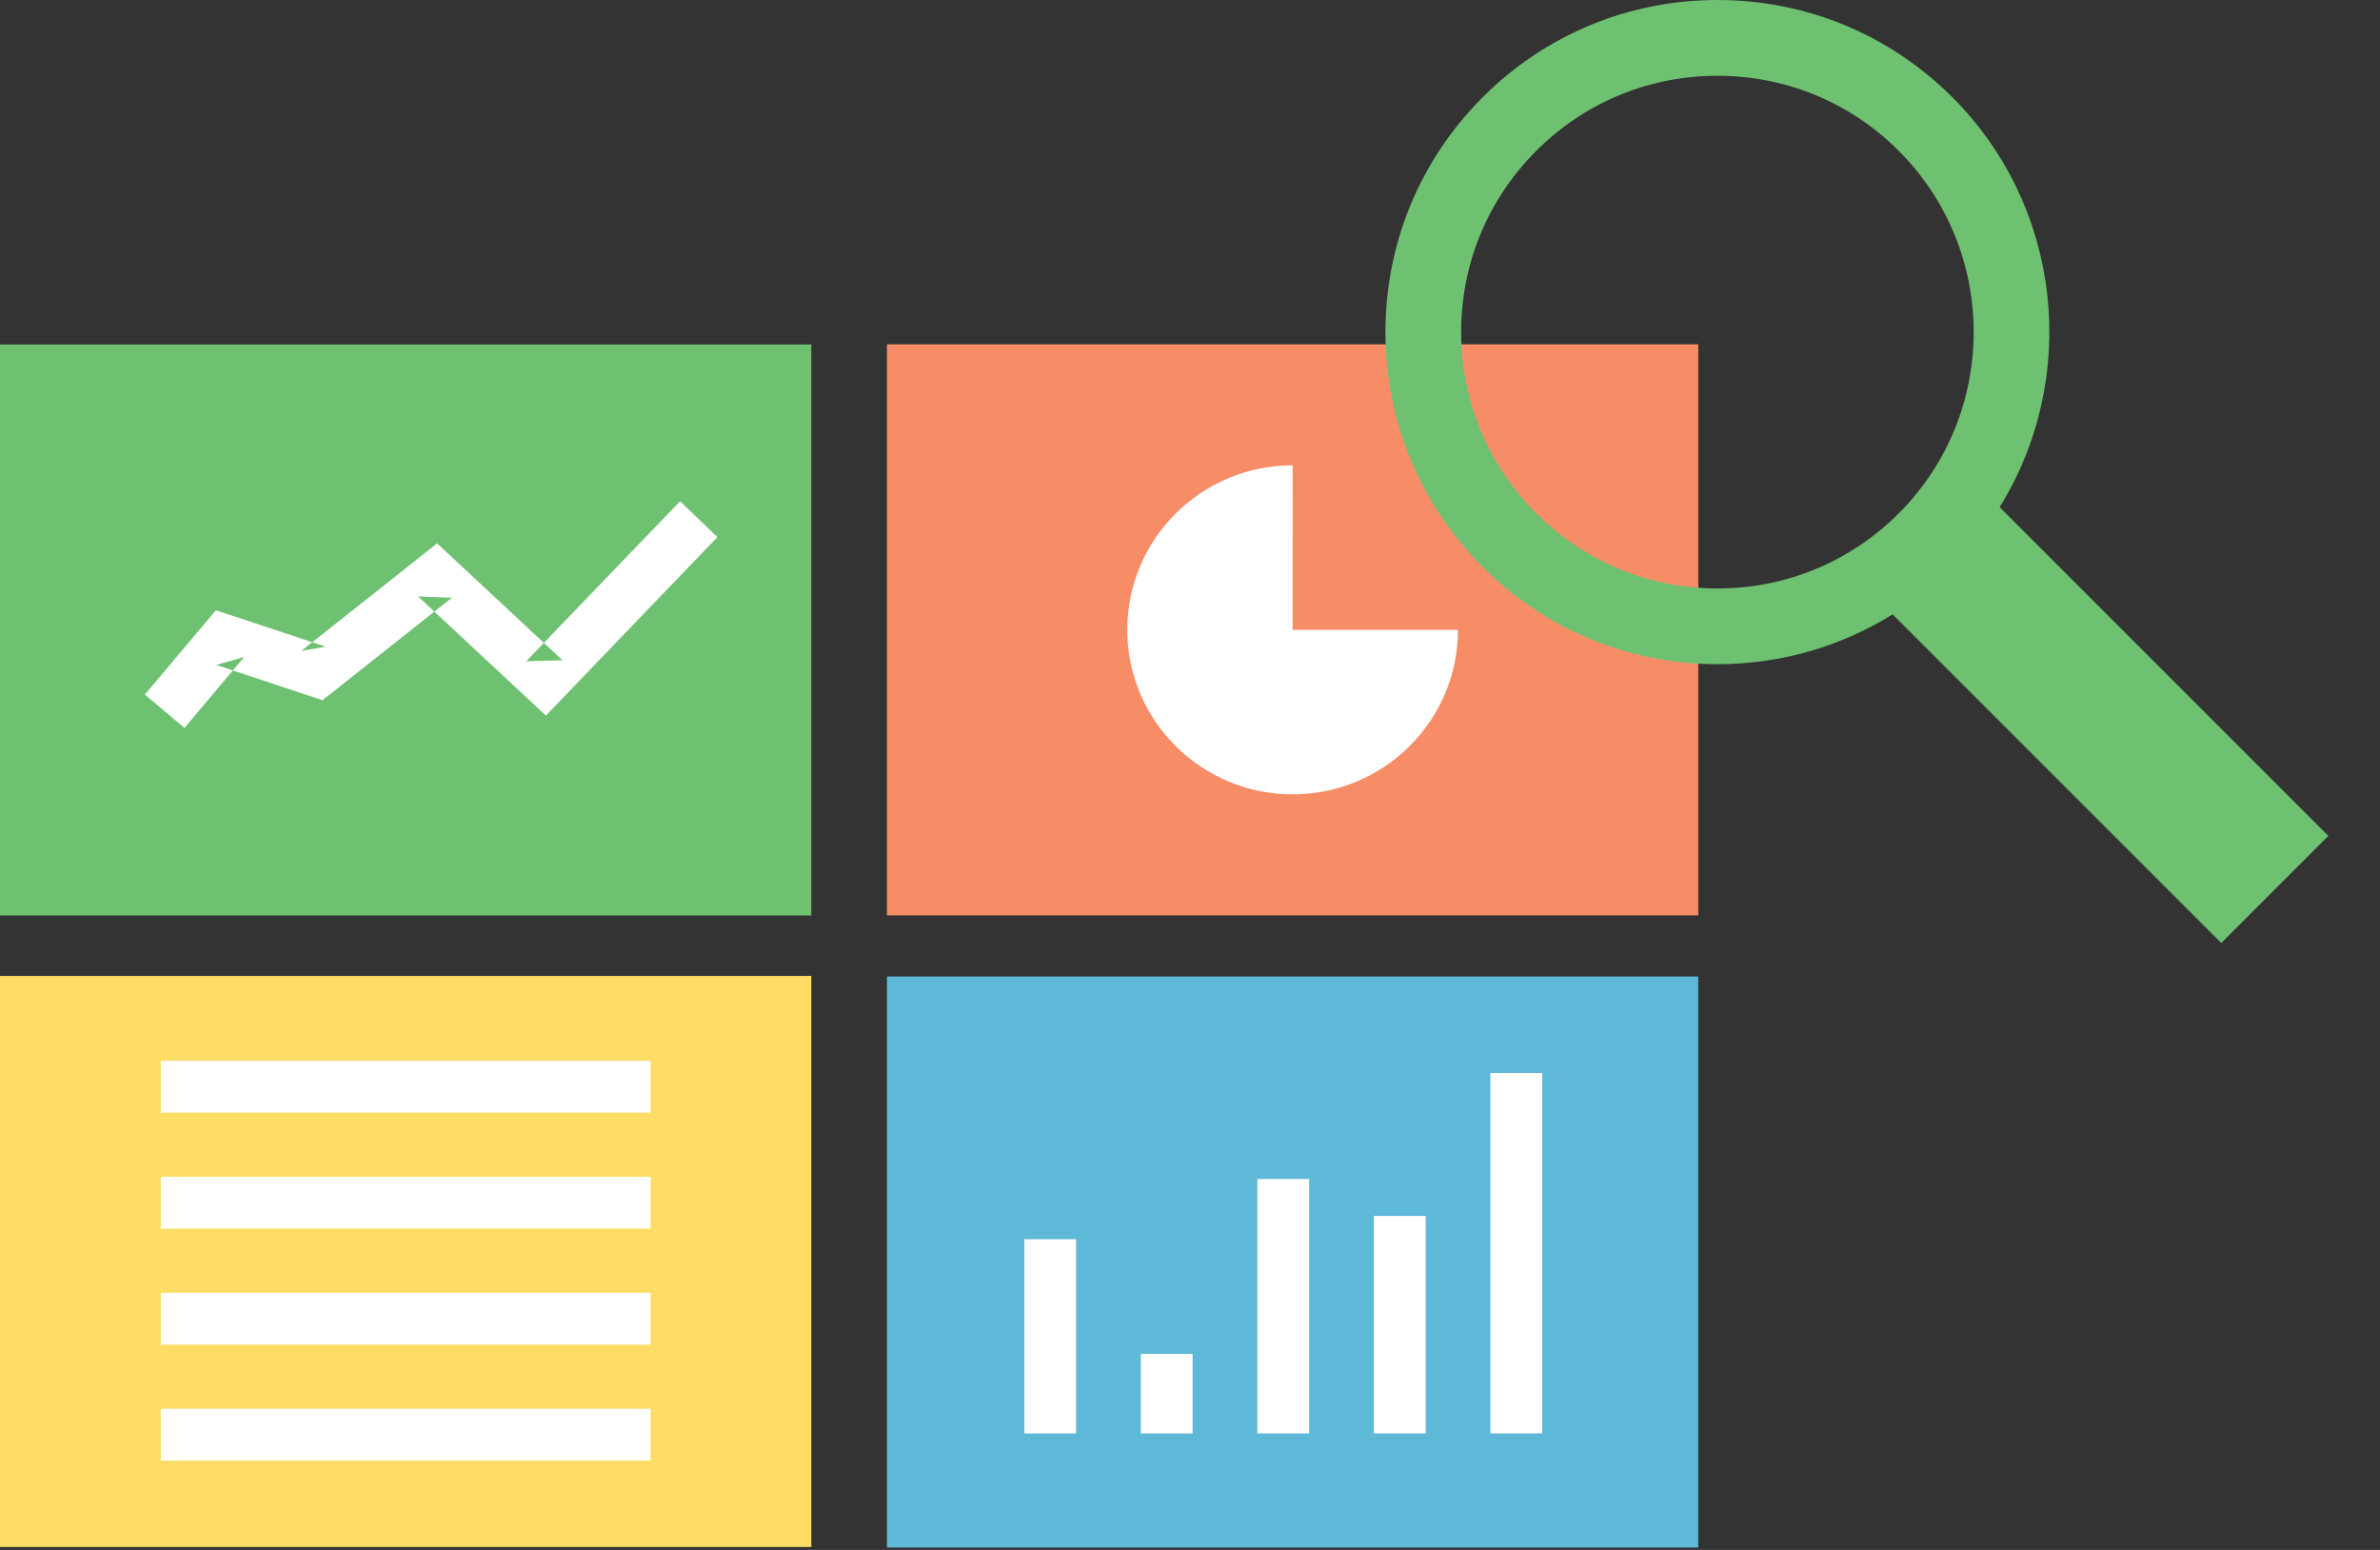 <?xml version="1.0" encoding="UTF-8" standalone="no"?>
<svg width="43px" height="28px" viewBox="0 0 43 28" version="1.1" xmlns="http://www.w3.org/2000/svg" xmlns:xlink="http://www.w3.org/1999/xlink">
    <rect x="0" y="0" width="43" height="28" fill="#333333" stroke="none"/>
    <!-- Generator: Sketch 3.7.2 (28276) - http://www.bohemiancoding.com/sketch -->
    <title>verktygfonder_il</title>
    <desc>Created with Sketch.</desc>
    <defs></defs>
    <g id="Sidor" stroke="none" stroke-width="1" fill="none" fill-rule="evenodd">
        <g id="Fondhandel" transform="translate(-379, -66)">
            <g id="hittarättfond_il" transform="translate(379, 66)">
                <g>
                    <g id="streamadekurser_il" transform="translate(0, 6)">
                        <g id="Group-2" transform="translate(16, 11)">
                            <polygon id="Fill-2" fill="#5DB9D7" points="0.025 10.957 14.683 10.957 14.683 0.641 0.025 0.641"></polygon>
                            <polygon id="Stroke-7" fill="#FFFFFF" points="3.442 8.895 3.442 5.387 2.507 5.387 2.507 8.895"></polygon>
                            <polygon id="Stroke-8" fill="#FFFFFF" points="5.547 8.895 5.547 7.458 4.612 7.458 4.612 8.895"></polygon>
                            <polygon id="Stroke-9" fill="#FFFFFF" points="7.653 8.895 7.653 4.299 6.717 4.299 6.717 8.895"></polygon>
                            <polygon id="Stroke-10" fill="#FFFFFF" points="9.758 8.895 9.758 4.966 8.822 4.966 8.822 8.895"></polygon>
                            <polygon id="Stroke-11" fill="#FFFFFF" points="11.863 8.895 11.863 2.385 10.927 2.385 10.927 8.895"></polygon>
                        </g>
                        <g id="Group-4">
                            <polygon id="Fill-5" fill="#6EC171" points="0 10.539 14.658 10.539 14.658 0.223 0 0.223"></polygon>
                            <polygon id="Stroke-12" fill="#FFFFFF" points="3.333 7.15 4.411 5.87 3.906 6.012 5.587 6.57 5.827 6.649 6.025 6.493 8.162 4.799 7.553 4.775 9.526 6.613 9.863 6.927 10.182 6.595 12.961 3.703 12.287 3.055 9.507 5.946 10.163 5.928 8.191 4.09 7.897 3.816 7.582 4.066 5.444 5.759 5.882 5.682 4.201 5.124 3.9 5.025 3.696 5.267 2.617 6.548"></polygon>
                        </g>
                        <g id="Group-3" transform="translate(0, 11)">
                            <polygon id="Fill-4" fill="#FDDD66" points="0 10.947 14.658 10.947 14.658 0.631 0 0.631"></polygon>
                            <polygon id="Stroke-13" fill="#FFFFFF" points="2.905 5.195 11.753 5.195 11.753 4.26 2.905 4.26"></polygon>
                            <polygon id="Stroke-14" fill="#FFFFFF" points="2.905 7.291 11.753 7.291 11.753 6.355 2.905 6.355"></polygon>
                            <polygon id="Stroke-15" fill="#FFFFFF" points="2.905 3.1 11.753 3.1 11.753 2.165 2.905 2.165"></polygon>
                            <polygon id="Stroke-16" fill="#FFFFFF" points="2.905 9.386 11.753 9.386 11.753 8.45 2.905 8.45"></polygon>
                        </g>
                        <g id="Group" transform="translate(16, 0)">
                            <polygon id="Fill-1" fill="#F78D67" points="0.025 10.536 14.683 10.536 14.683 0.22 0.025 0.22"></polygon>
                            <g id="Group-22" transform="translate(4.367, 2.273)" fill="#FFFFFF">
                                <path d="M2.987,3.105 L5.974,3.105 C5.974,4.747 4.637,6.077 2.988,6.077 C1.338,6.077 8.83528282e-05,4.747 8.83528282e-05,3.105 C8.83528282e-05,1.463 1.338,0.133 2.988,0.133" id="Fill-17"></path>
                            </g>
                        </g>
                    </g>
                    <path d="M27.756,9.274 C26.881,8.4 26.399,7.237 26.399,6 C26.399,4.762 26.881,3.6 27.756,2.725 C28.63,1.85 29.793,1.369 31.03,1.369 C32.267,1.369 33.431,1.85 34.305,2.725 C36.11,4.531 36.11,7.469 34.305,9.274 C33.431,10.149 32.267,10.631 31.03,10.631 C29.793,10.631 28.63,10.149 27.756,9.274 L27.756,9.274 Z M42.067,15.101 L36.128,9.162 C37.563,6.849 37.279,3.764 35.274,1.757 C34.139,0.624 32.633,0 31.03,0 C29.428,0 27.921,0.624 26.788,1.757 C25.655,2.89 25.031,4.397 25.031,6 C25.031,7.602 25.655,9.109 26.788,10.242 C27.921,11.375 29.428,11.999 31.03,11.999 C32.166,11.999 33.253,11.684 34.194,11.099 L40.132,17.036 L42.067,15.101 Z" id="Fill-19" fill="#6EC171" style="mix-blend-mode: multiply;"></path>
                </g>
            </g>
        </g>
    </g>
</svg>